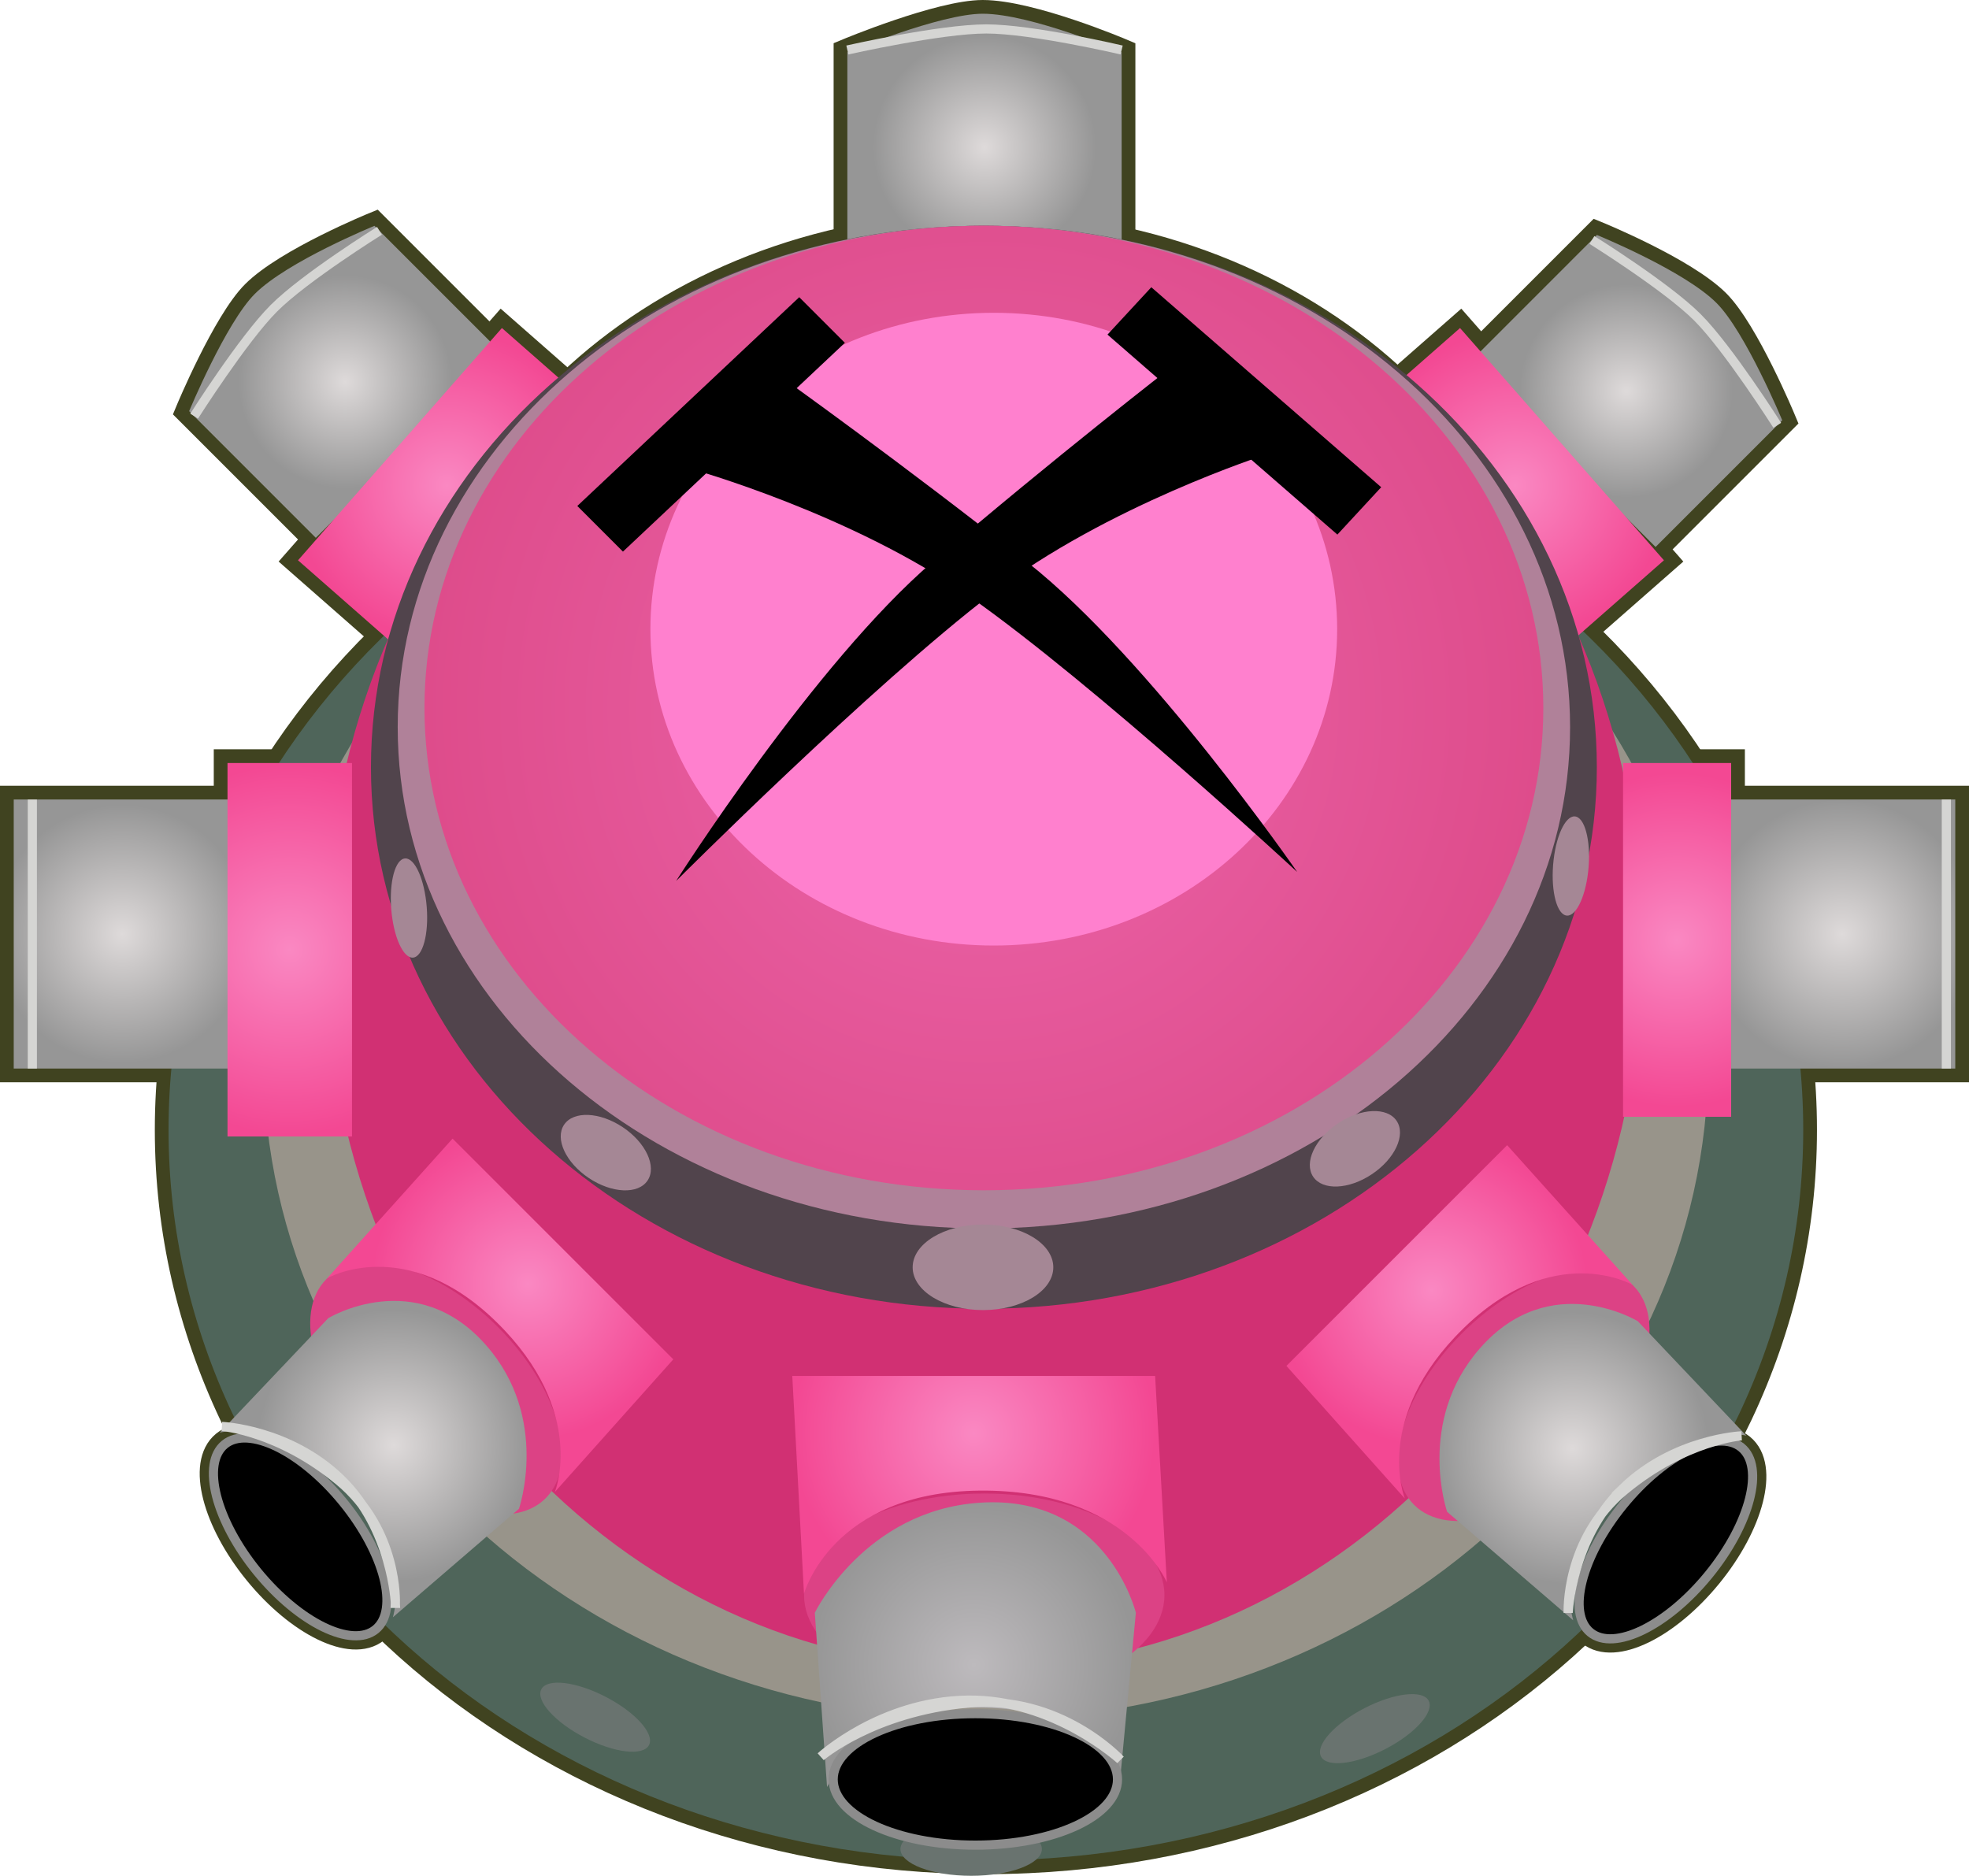 <svg version="1.1" xmlns="http://www.w3.org/2000/svg" xmlns:xlink="http://www.w3.org/1999/xlink" width="107.518" height="102.431" viewBox="0,0,107.518,102.431"><defs><radialGradient cx="205.088" cy="149.259" r="5.817" gradientUnits="userSpaceOnUse" id="color-1"><stop offset="0" stop-color="#dedada"/><stop offset="1" stop-color="#969696"/></radialGradient><radialGradient cx="275.043" cy="149.76" r="5.817" gradientUnits="userSpaceOnUse" id="color-2"><stop offset="0" stop-color="#dedada"/><stop offset="1" stop-color="#969696"/></radialGradient><radialGradient cx="210.65" cy="154.919" r="8.438" gradientUnits="userSpaceOnUse" id="color-3"><stop offset="0" stop-color="#fa88c2"/><stop offset="1" stop-color="#f34893"/></radialGradient><radialGradient cx="268.965" cy="154.919" r="8.438" gradientUnits="userSpaceOnUse" id="color-4"><stop offset="0" stop-color="#fa88c2"/><stop offset="1" stop-color="#f34893"/></radialGradient><radialGradient cx="240" cy="136.445" r="6.088" gradientUnits="userSpaceOnUse" id="color-5"><stop offset="0" stop-color="#dedada"/><stop offset="1" stop-color="#969696"/></radialGradient><radialGradient cx="239.967" cy="167.072" r="30.548" gradientUnits="userSpaceOnUse" id="color-6"><stop offset="0" stop-color="#ed66ac"/><stop offset="1" stop-color="#de4c8b"/></radialGradient><radialGradient cx="239.411" cy="206.677" r="9.907" gradientUnits="userSpaceOnUse" id="color-7"><stop offset="0" stop-color="#fa88c2"/><stop offset="1" stop-color="#f34893"/></radialGradient><radialGradient cx="239.416" cy="219.316" r="8.849" gradientUnits="userSpaceOnUse" id="color-8"><stop offset="0" stop-color="#bdbabd"/><stop offset="1" stop-color="#969696"/></radialGradient><radialGradient cx="264.417" cy="198.874" r="8.522" gradientUnits="userSpaceOnUse" id="color-9"><stop offset="0" stop-color="#fa88c2"/><stop offset="1" stop-color="#f34893"/></radialGradient><radialGradient cx="272.103" cy="207.497" r="7.431" gradientUnits="userSpaceOnUse" id="color-10"><stop offset="0" stop-color="#dedada"/><stop offset="1" stop-color="#969696"/></radialGradient><radialGradient cx="215.075" cy="198.516" r="8.522" gradientUnits="userSpaceOnUse" id="color-11"><stop offset="0" stop-color="#fa88c2"/><stop offset="1" stop-color="#f34893"/></radialGradient><radialGradient cx="207.736" cy="207.33" r="7.431" gradientUnits="userSpaceOnUse" id="color-12"><stop offset="0" stop-color="#dedada"/><stop offset="1" stop-color="#969696"/></radialGradient><radialGradient cx="192.918" cy="179.413" r="7.048" gradientUnits="userSpaceOnUse" id="color-13"><stop offset="0" stop-color="#dedada"/><stop offset="1" stop-color="#969696"/></radialGradient><radialGradient cx="286.832" cy="179.413" r="7.346" gradientUnits="userSpaceOnUse" id="color-14"><stop offset="0" stop-color="#dedada"/><stop offset="1" stop-color="#969696"/></radialGradient><radialGradient cx="202.063" cy="180.271" r="10.099" gradientUnits="userSpaceOnUse" id="color-15"><stop offset="0" stop-color="#fa88c2"/><stop offset="1" stop-color="#f34893"/></radialGradient><radialGradient cx="277.82" cy="179.735" r="9.123" gradientUnits="userSpaceOnUse" id="color-16"><stop offset="0" stop-color="#fa88c2"/><stop offset="1" stop-color="#f34893"/></radialGradient></defs><g transform="translate(-186.241,-128.409)"><g data-paper-data="{&quot;isPaintingLayer&quot;:true}" fill-rule="nonzero" stroke-linejoin="miter" stroke-miterlimit="10" stroke-dasharray="" stroke-dashoffset="0" style="mix-blend-mode: normal"><path d="M195.445,190.11c0,-22.031 19.982,-39.891 44.631,-39.891c24.649,0 44.631,17.86 44.631,39.891c0,22.031 -19.982,39.891 -44.631,39.891c-24.649,0 -44.631,-17.86 -44.631,-39.891z" fill="none" stroke="#404320" stroke-width="1.5" stroke-linecap="butt"/><path d="M213.606,147.658l-10.12,10.12l-6.917,-6.917c0,0 2.007,-4.825 3.587,-6.405c1.771,-1.771 6.533,-3.715 6.533,-3.715z" fill="none" stroke="#404320" stroke-width="1.5" stroke-linecap="butt"/><path d="M273.441,141.241c0,0 4.762,1.943 6.533,3.715c1.58,1.58 3.587,6.405 3.587,6.405l-6.917,6.917l-10.12,-10.12z" data-paper-data="{&quot;index&quot;:null}" fill="none" stroke="#404320" stroke-width="1.5" stroke-linecap="butt"/><path d="M207.651,163.515l-5.137,-4.51l11.134,-12.683l5.137,4.51z" fill="none" stroke="#404320" stroke-width="1.5" stroke-linecap="butt"/><path d="M260.83,150.832l5.137,-4.51l11.134,12.683l-5.137,4.51z" data-paper-data="{&quot;index&quot;:null}" fill="none" stroke="#404320" stroke-width="1.5" stroke-linecap="butt"/><path d="M247.489,141.621h-14.978v-10.353c0,0 5.056,-2.109 7.394,-2.109c2.622,0 7.584,2.109 7.584,2.109z" fill="none" stroke="#404320" stroke-width="1.5" stroke-linecap="butt"/><path d="M209.419,167.072c0,-14.544 13.677,-26.335 30.548,-26.335c16.871,0 30.548,11.79 30.548,26.335c0,14.544 -13.677,26.335 -30.548,26.335c-16.871,0 -30.548,-11.79 -30.548,-26.335z" fill="none" stroke="#404320" stroke-width="1.5" stroke-linecap="butt"/><path d="M281.327,207.448c1.29,1.052 0.491,4.167 -1.785,6.958c-2.276,2.79 -5.167,4.199 -6.457,3.147c-1.29,-1.052 -0.491,-4.167 1.785,-6.958c2.276,-2.79 5.167,-4.199 6.457,-3.147z" fill="none" stroke="#404320" stroke-width="1.5" stroke-linecap="butt"/><path d="M204.969,210.428c2.276,2.79 3.075,5.905 1.785,6.958c-1.29,1.052 -4.181,-0.357 -6.457,-3.147c-2.276,-2.79 -3.075,-5.905 -1.785,-6.958c1.29,-1.052 4.181,0.357 6.457,3.147z" data-paper-data="{&quot;index&quot;:null}" fill="none" stroke="#404320" stroke-width="1.5" stroke-linecap="butt"/><path d="M186.991,186.759v-14.692h11.854v14.692z" fill="none" stroke="#404320" stroke-width="1.5" stroke-linecap="butt"/><path d="M280.654,186.759v-14.692h12.355v14.692z" fill="none" stroke="#404320" stroke-width="1.5" stroke-linecap="butt"/><path d="M198.664,190.468v-20.393h6.798v20.393z" fill="none" stroke="#404320" stroke-width="1.5" stroke-linecap="butt"/><path d="M274.868,189.394v-19.319h5.903v19.319z" fill="none" stroke="#404320" stroke-width="1.5" stroke-linecap="butt"/><path d="M195.445,190.11c0,-22.031 19.982,-39.891 44.631,-39.891c24.649,0 44.631,17.86 44.631,39.891c0,22.031 -19.982,39.891 -44.631,39.891c-24.649,0 -44.631,-17.86 -44.631,-39.891z" fill="#4f655a" stroke="none" stroke-width="0" stroke-linecap="butt"/><path d="M213.606,147.658l-10.12,10.12l-6.917,-6.917c0,0 2.007,-4.825 3.587,-6.405c1.771,-1.771 6.533,-3.715 6.533,-3.715z" fill="url(#color-1)" stroke="none" stroke-width="0" stroke-linecap="butt"/><path d="M243.133,229.38c0,0.807 -1.729,1.461 -3.861,1.461c-2.132,0 -3.861,-0.654 -3.861,-1.461c0,-0.807 1.729,-1.461 3.861,-1.461c2.132,0 3.861,0.654 3.861,1.461z" fill="#69736f" stroke="none" stroke-width="0" stroke-linecap="butt"/><path d="M221.68,223.703c-0.318,0.614 -1.893,0.431 -3.517,-0.41c-1.624,-0.841 -2.682,-2.021 -2.364,-2.635c0.318,-0.614 1.893,-0.431 3.517,0.41c1.624,0.841 2.682,2.021 2.364,2.635z" fill="#69736f" stroke="none" stroke-width="0" stroke-linecap="butt"/><path d="M260.738,221.693c1.624,-0.841 3.198,-1.025 3.517,-0.41c0.318,0.614 -0.74,1.794 -2.364,2.635c-1.624,0.841 -3.198,1.025 -3.517,0.41c-0.318,-0.614 0.74,-1.794 2.364,-2.635z" data-paper-data="{&quot;index&quot;:null}" fill="#69736f" stroke="none" stroke-width="0" stroke-linecap="butt"/><path d="M206.962,141.013c0,0 -4.089,2.551 -5.764,4.227c-1.697,1.697 -4.355,5.893 -4.355,5.893c0,0 2.68,-4.217 4.355,-5.893c1.697,-1.697 5.764,-4.227 5.764,-4.227z" fill="none" stroke="#d5d5d3" stroke-width="0.5" stroke-linecap="round"/><path d="M273.441,141.241c0,0 4.762,1.943 6.533,3.715c1.58,1.58 3.587,6.405 3.587,6.405l-6.917,6.917l-10.12,-10.12z" data-paper-data="{&quot;index&quot;:null}" fill="url(#color-2)" stroke="none" stroke-width="0" stroke-linecap="butt"/><path d="M273.169,141.514c0,0 4.089,2.551 5.764,4.227c1.697,1.697 4.355,5.893 4.355,5.893c0,0 -2.68,-4.217 -4.355,-5.893c-1.697,-1.697 -5.764,-4.227 -5.764,-4.227z" data-paper-data="{&quot;index&quot;:null}" fill="none" stroke="#d5d5d3" stroke-width="0.5" stroke-linecap="round"/><path d="M207.651,163.515l-5.137,-4.51l11.134,-12.683l5.137,4.51z" fill="url(#color-3)" stroke="none" stroke-width="0" stroke-linecap="butt"/><path d="M260.83,150.832l5.137,-4.51l11.134,12.683l-5.137,4.51z" data-paper-data="{&quot;index&quot;:null}" fill="url(#color-4)" stroke="none" stroke-width="0" stroke-linecap="butt"/><path d="M247.489,141.621h-14.978v-10.353c0,0 5.056,-2.109 7.394,-2.109c2.622,0 7.584,2.109 7.584,2.109z" fill="url(#color-5)" stroke="none" stroke-width="0" stroke-linecap="butt"/><path d="M240.095,129.989c-2.48,0 -7.584,1.15 -7.584,1.15c0,0 5.072,-1.15 7.584,-1.15c2.48,0 7.394,1.15 7.394,1.15c0,0 -4.882,-1.15 -7.394,-1.15z" fill="none" stroke="#d5d5d3" stroke-width="0.5" stroke-linecap="round"/><path d="M200.632,186.264c0,-19.907 17.66,-36.045 39.444,-36.045c21.784,0 39.444,16.138 39.444,36.045c0,19.907 -17.66,36.045 -39.444,36.045c-21.784,0 -39.444,-16.138 -39.444,-36.045z" fill="#98948a" stroke="none" stroke-width="0" stroke-linecap="butt"/><path d="M203.992,180.115c0,-21.748 16.106,-39.378 35.974,-39.378c19.868,0 35.974,17.63 35.974,39.378c0,21.748 -16.106,39.378 -35.974,39.378c-19.868,0 -35.974,-17.63 -35.974,-39.378z" fill="#d13073" stroke="none" stroke-width="0" stroke-linecap="butt"/><path d="M206.497,170.306c0,-16.331 14.985,-29.57 33.47,-29.57c18.485,0 33.47,13.239 33.47,29.57c0,16.331 -14.985,29.57 -33.47,29.57c-18.485,0 -33.47,-13.239 -33.47,-29.57z" fill="#51444c" stroke="none" stroke-width="0" stroke-linecap="butt"/><path d="M249.825,215.511c0,3.063 -4.405,5.545 -9.839,5.545c-5.434,0 -9.839,-2.483 -9.839,-5.545c0,-3.063 4.405,-5.545 9.839,-5.545c5.434,0 9.839,2.483 9.839,5.545z" fill="#dc4285" stroke="none" stroke-width="0" stroke-linecap="butt"/><path d="M207.958,168.115c0,-15.121 14.331,-27.378 32.009,-27.378c17.678,0 32.009,12.258 32.009,27.378c0,15.121 -14.331,27.378 -32.009,27.378c-17.678,0 -32.009,-12.258 -32.009,-27.378z" fill="#b08199" stroke="none" stroke-width="0" stroke-linecap="butt"/><path d="M209.419,167.072c0,-14.544 13.677,-26.335 30.548,-26.335c16.871,0 30.548,11.79 30.548,26.335c0,14.544 -13.677,26.335 -30.548,26.335c-16.871,0 -30.548,-11.79 -30.548,-26.335z" fill="url(#color-6)" stroke="none" stroke-width="0" stroke-linecap="butt"/><path d="M221.757,162.766c0,-9.541 8.395,-17.276 18.75,-17.276c10.356,0 18.75,7.735 18.75,17.276c0,9.541 -8.395,17.276 -18.75,17.276c-10.356,0 -18.75,-7.735 -18.75,-17.276z" fill="#ff80ce" stroke="none" stroke-width="0" stroke-linecap="butt"/><path d="M228.934,149.024c0,0 6.57,4.689 13.431,10.106c6.671,5.267 14.708,16.893 14.708,16.893c0,0 -11.006,-10.192 -17.855,-15.016c-6.455,-4.547 -15.223,-6.987 -15.223,-6.987" fill="#000000" stroke="#000000" stroke-width="0" stroke-linecap="round"/><path d="M220.257,158.531l-2.492,-2.492l12.118,-11.401l2.492,2.492z" fill="#000000" stroke="none" stroke-width="0" stroke-linecap="butt"/><path d="M255.358,153.239c0,0 -8.666,2.78 -14.939,7.575c-6.656,5.088 -17.257,15.701 -17.257,15.701c0,0 7.577,-11.93 14.039,-17.454c6.644,-5.68 13.027,-10.622 13.027,-10.622" data-paper-data="{&quot;index&quot;:null}" fill="#000000" stroke="#000000" stroke-width="0" stroke-linecap="round"/><path d="M246.716,146.681l2.393,-2.587l12.553,10.92l-2.393,2.587z" data-paper-data="{&quot;index&quot;:null}" fill="#000000" stroke="none" stroke-width="0" stroke-linecap="butt"/><path d="M230.143,215.442l-0.639,-11.896h19.813l0.639,11.27c0,0 -2.144,-5.087 -10.226,-5.009c-8.083,0.078 -9.587,5.635 -9.587,5.635z" fill="url(#color-7)" stroke="none" stroke-width="0" stroke-linecap="butt"/><path d="M243.757,197.612c0,1.291 -1.719,2.337 -3.84,2.337c-2.121,0 -3.84,-1.046 -3.84,-2.337c0,-1.291 1.719,-2.337 3.84,-2.337c2.121,0 3.84,1.046 3.84,2.337z" fill="#a58795" stroke="none" stroke-width="0" stroke-linecap="butt"/><path d="M231.402,225.994l-0.668,-9.517c0,0 2.718,-5.594 9.016,-6.01c6.94,-0.459 8.515,6.01 8.515,6.01l-0.835,8.849c0,0 -1.031,-3.592 -7.68,-3.673c-6.095,-0.075 -8.348,4.341 -8.348,4.341z" fill="url(#color-8)" stroke="none" stroke-width="0" stroke-linecap="butt"/><path d="M266.068,201.225c3.305,-3.305 7.495,-4.475 9.358,-2.612c1.863,1.863 0.694,6.053 -2.612,9.358c-3.305,3.305 -7.495,4.475 -9.358,2.612c-1.863,-1.863 -0.694,-6.053 2.612,-9.358z" data-paper-data="{&quot;index&quot;:null}" fill="#dc4285" stroke="none" stroke-width="0" stroke-linecap="butt"/><path d="M266.127,200.973c-4.964,4.869 -3.174,9.268 -3.174,9.268l-6.467,-7.244l12.053,-12.053l6.847,7.625c0,0 -4.295,-2.465 -9.26,2.404z" data-paper-data="{&quot;index&quot;:null}" fill="url(#color-9)" stroke="none" stroke-width="0" stroke-linecap="butt"/><path d="M247.263,225.577c0,1.982 -3.476,3.59 -7.763,3.59c-4.288,0 -7.763,-1.607 -7.763,-3.59c0,-1.982 3.476,-3.59 7.763,-3.59c4.288,0 7.763,1.607 7.763,3.59z" fill="#000000" stroke="#8c8c8c" stroke-width="0.5" stroke-linecap="butt"/><path d="M272.145,216.889l-6.883,-5.923c0,0 -1.708,-4.936 1.785,-8.923c3.849,-4.394 8.626,-1.487 8.626,-1.487l5.928,6.251c0,0 -2.912,-0.853 -6.909,3.047c-3.664,3.575 -2.546,7.034 -2.546,7.034z" fill="url(#color-10)" stroke="none" stroke-width="0" stroke-linecap="butt"/><path d="M216.036,210.226c-1.863,1.863 -6.053,0.694 -9.358,-2.612c-3.305,-3.305 -4.475,-7.495 -2.612,-9.358c1.863,-1.863 6.053,-0.694 9.358,2.612c3.305,3.305 4.475,7.495 2.612,9.358z" fill="#dc4285" stroke="none" stroke-width="0" stroke-linecap="butt"/><path d="M204.106,198.211l6.847,-7.625l12.053,12.053l-6.467,7.244c0,0 1.79,-4.398 -3.174,-9.268c-4.964,-4.87 -9.26,-2.404 -9.26,-2.404z" fill="url(#color-11)" stroke="none" stroke-width="0" stroke-linecap="butt"/><path d="M281.327,207.448c1.29,1.052 0.491,4.167 -1.785,6.958c-2.276,2.79 -5.167,4.199 -6.457,3.147c-1.29,-1.052 -0.491,-4.167 1.785,-6.958c2.276,-2.79 5.167,-4.199 6.457,-3.147z" fill="#000000" stroke="#8c8c8c" stroke-width="0.5" stroke-linecap="butt"/><path d="M205.148,209.688c-3.997,-3.9 -6.909,-3.047 -6.909,-3.047l5.928,-6.251c0,0 4.777,-2.907 8.626,1.487c3.492,3.987 1.785,8.923 1.785,8.923l-6.883,5.923c0,0 1.118,-3.459 -2.546,-7.034z" data-paper-data="{&quot;index&quot;:null}" fill="url(#color-12)" stroke="none" stroke-width="0" stroke-linecap="butt"/><path d="M204.969,210.428c2.276,2.79 3.075,5.905 1.785,6.958c-1.29,1.052 -4.181,-0.357 -6.457,-3.147c-2.276,-2.79 -3.075,-5.905 -1.785,-6.958c1.29,-1.052 4.181,0.357 6.457,3.147z" data-paper-data="{&quot;index&quot;:null}" fill="#000000" stroke="#8c8c8c" stroke-width="0.5" stroke-linecap="butt"/><path d="M186.991,186.759v-14.692h11.854v14.692z" fill="url(#color-13)" stroke="none" stroke-width="0" stroke-linecap="butt"/><path d="M280.654,186.759v-14.692h12.355v14.692z" fill="url(#color-14)" stroke="none" stroke-width="0" stroke-linecap="butt"/><path d="M188.007,186.759v-14.692z" fill="none" stroke="#d5d5d3" stroke-width="0.5" stroke-linecap="round"/><path d="M292.522,172.067v14.692z" fill="none" stroke="#d5d5d3" stroke-width="0.5" stroke-linecap="round"/><path d="M247.42,224.504c0,0 -3.266,-3.572 -8.364,-3.092c-5.171,0.486 -7.998,2.925 -7.998,2.925c0,0 3.269,-3.009 7.996,-3.089c4.735,-0.08 8.366,3.256 8.366,3.256z" fill="none" stroke="#d5d5d3" stroke-width="0.5" stroke-linecap="round"/><path d="M207.83,215.966c0,0 0.178,-3.998 -3.082,-6.698c-3.307,-2.739 -6.386,-2.966 -6.386,-2.966c0,0 3.671,0.152 6.481,2.869c2.815,2.721 2.988,6.795 2.988,6.795z" fill="none" stroke="#d5d5d3" stroke-width="0.5" stroke-linecap="round"/><path d="M274.859,209.684c2.81,-2.717 6.481,-2.869 6.481,-2.869c0,0 -3.079,0.227 -6.386,2.966c-3.261,2.7 -3.082,6.698 -3.082,6.698c0,0 0.173,-4.073 2.988,-6.795z" data-paper-data="{&quot;index&quot;:null}" fill="none" stroke="#d5d5d3" stroke-width="0.5" stroke-linecap="round"/><path d="M198.664,190.468v-20.393h6.798v20.393z" fill="url(#color-15)" stroke="none" stroke-width="0" stroke-linecap="butt"/><path d="M274.868,189.394v-19.319h5.903v19.319z" fill="url(#color-16)" stroke="none" stroke-width="0" stroke-linecap="butt"/><path d="M221.602,192.874c-0.512,0.766 -1.948,0.706 -3.207,-0.135c-1.259,-0.841 -1.865,-2.144 -1.353,-2.911c0.512,-0.766 1.948,-0.706 3.207,0.135c1.259,0.841 1.865,2.144 1.353,2.911z" fill="#a58795" stroke="none" stroke-width="0" stroke-linecap="butt"/><path d="M259.299,189.754c1.259,-0.841 2.695,-0.902 3.207,-0.135c0.512,0.766 -0.094,2.07 -1.353,2.911c-1.259,0.841 -2.695,0.902 -3.207,0.135c-0.512,-0.766 0.094,-2.07 1.353,-2.911z" data-paper-data="{&quot;index&quot;:null}" fill="#a58795" stroke="none" stroke-width="0" stroke-linecap="butt"/><path d="M271.075,175.373c0.17,-1.485 0.73,-2.543 1.251,-2.363c0.521,0.18 0.805,1.53 0.635,3.015c-0.17,1.485 -0.73,2.543 -1.251,2.363c-0.521,-0.18 -0.805,-1.53 -0.635,-3.015z" data-paper-data="{&quot;index&quot;:null}" fill="#a58795" stroke="none" stroke-width="0" stroke-linecap="butt"/><path d="M208.882,180.683c-0.521,0.18 -1.081,-0.878 -1.251,-2.363c-0.17,-1.485 0.114,-2.835 0.635,-3.015c0.521,-0.18 1.081,0.878 1.251,2.363c0.17,1.485 -0.114,2.835 -0.635,3.015z" data-paper-data="{&quot;index&quot;:null}" fill="#a58795" stroke="none" stroke-width="0" stroke-linecap="butt"/></g></g></svg>